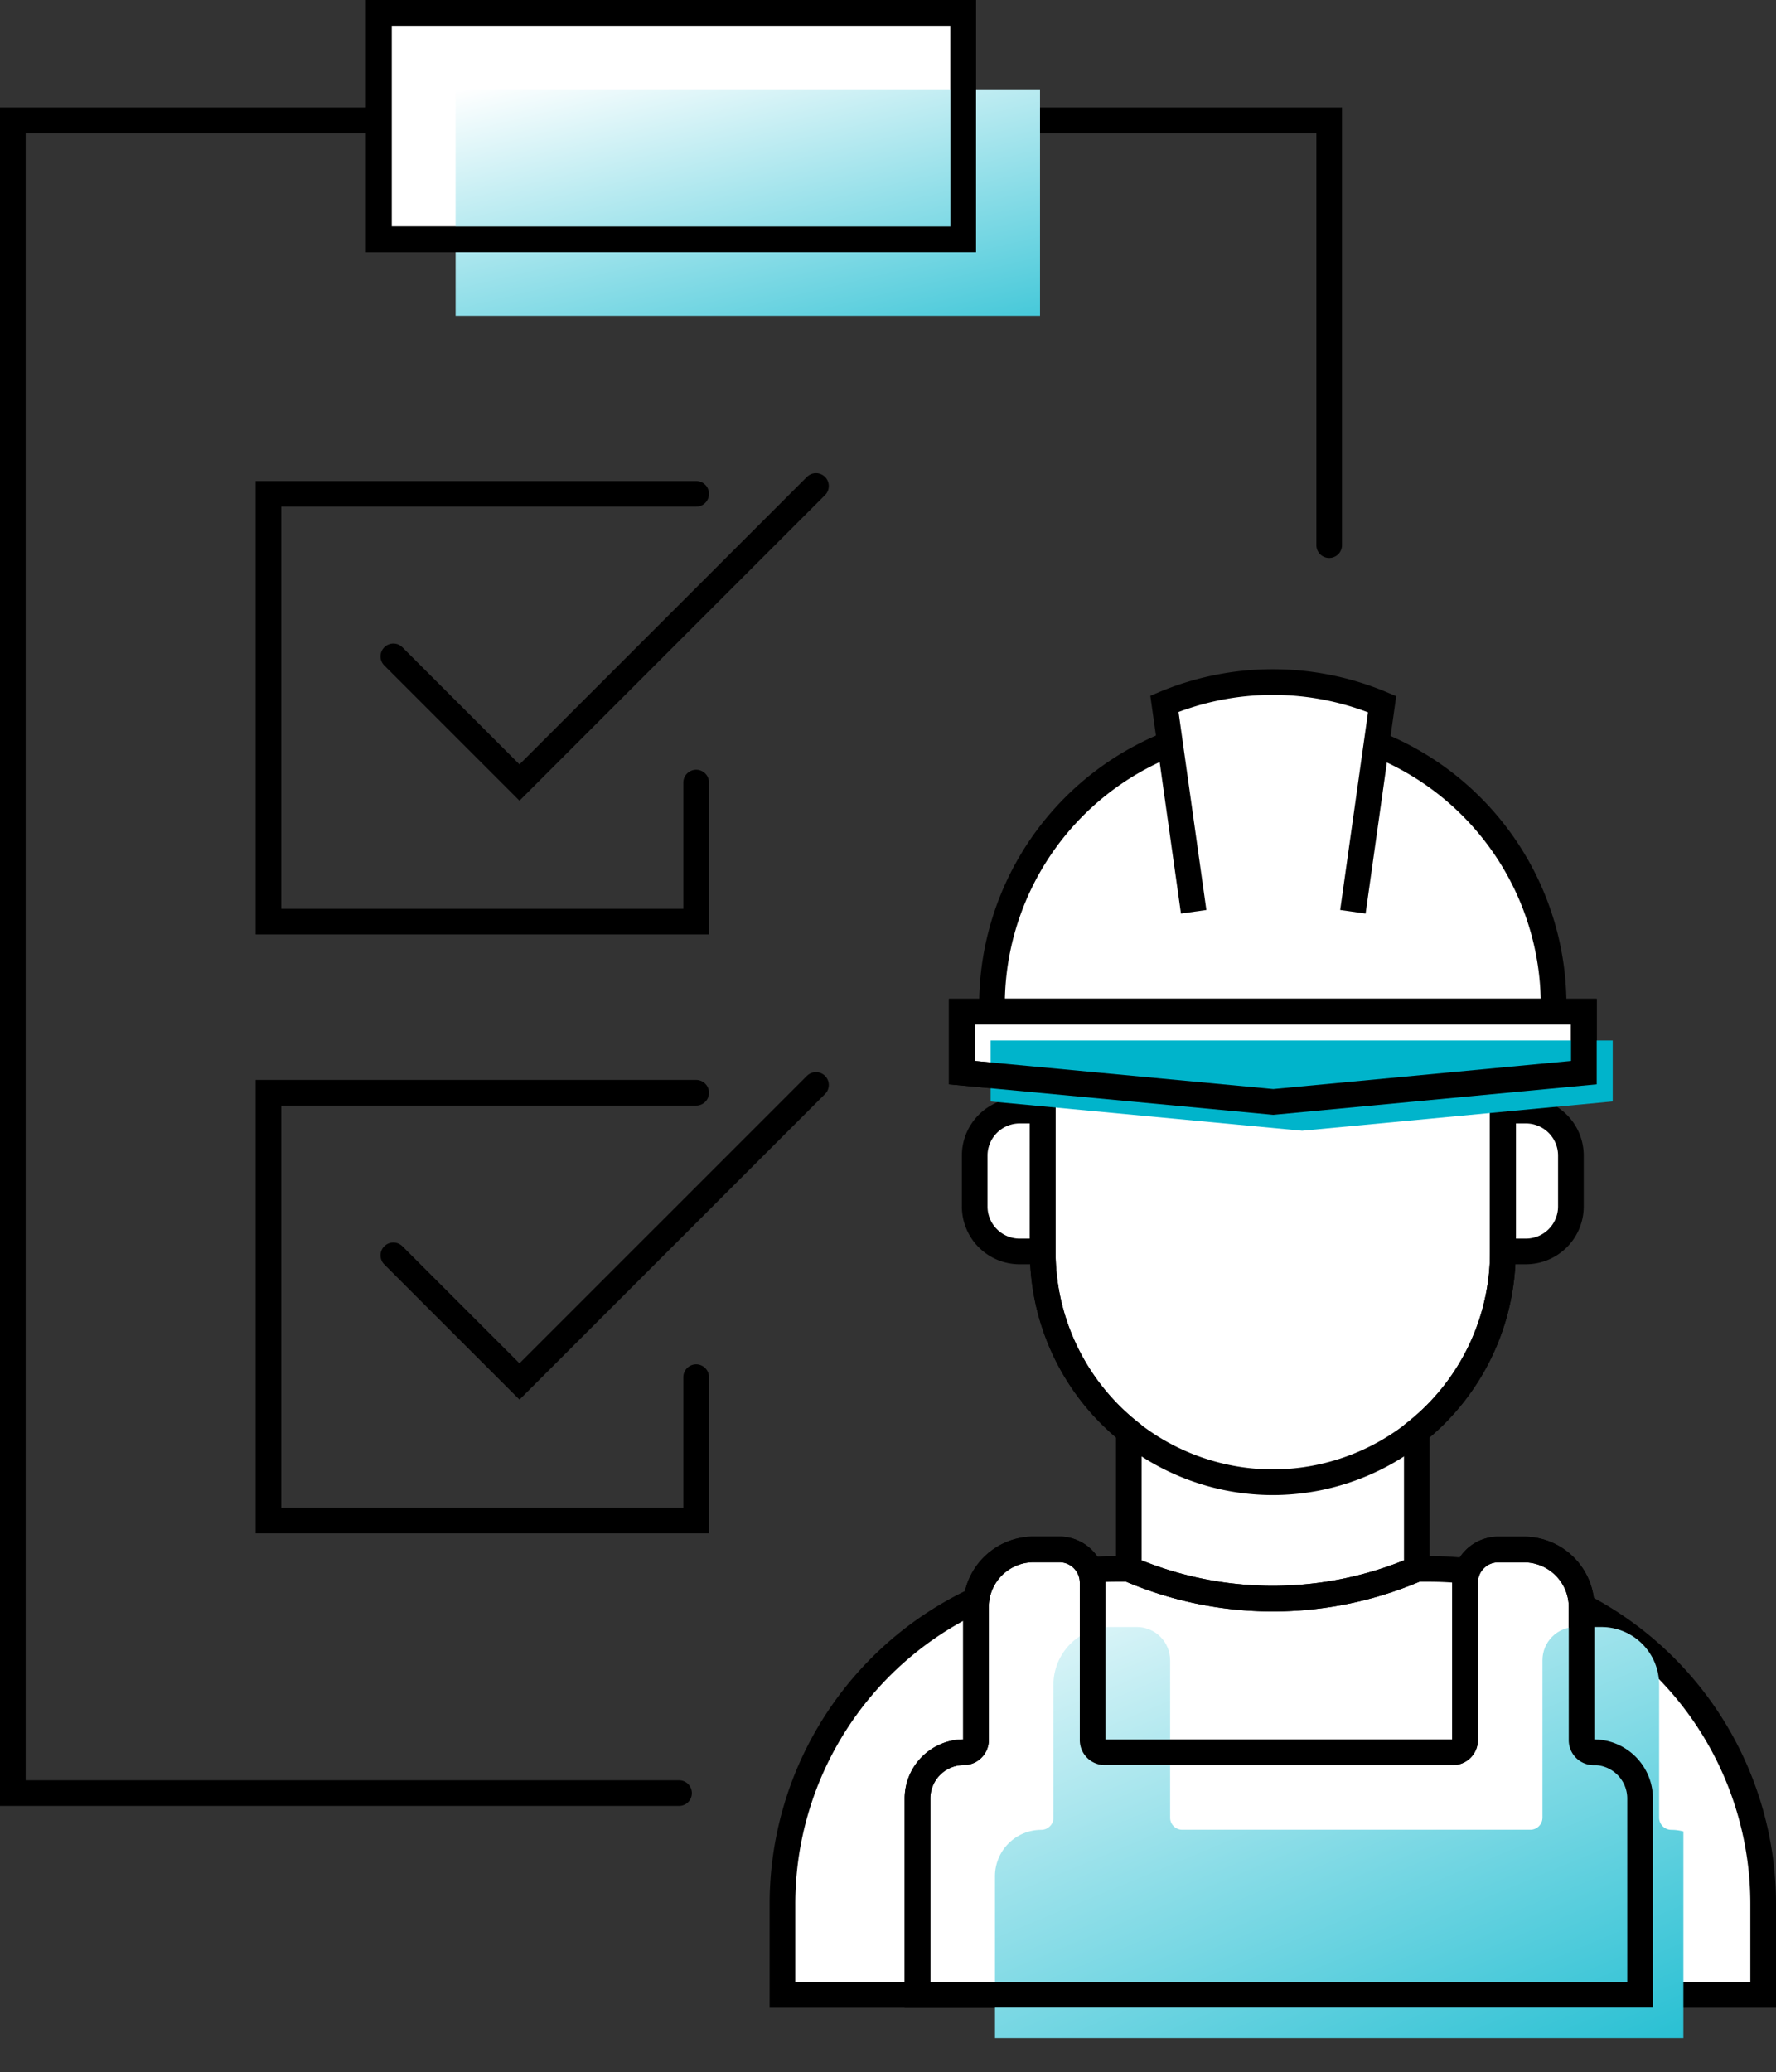 <svg id="icon" xmlns="http://www.w3.org/2000/svg" xmlns:xlink="http://www.w3.org/1999/xlink" width="103.806" height="121.096" viewBox="0 0 103.806 121.096">
  <rect x="0" y="0" width="103.806" height="121.096" fill="#333333" stroke="none"/>
  <defs>
    <clipPath id="clip-path">
      <rect id="사각형_1054" data-name="사각형 1054" width="103.806" height="119.096" transform="translate(0 0)" fill="none"/>
    </clipPath>
    <clipPath id="clip-path-3">
      <rect id="사각형_1059" data-name="사각형 1059" width="34.159" height="13.234" transform="translate(26.63 5.218)" fill="none"/>
    </clipPath>
    <linearGradient id="linear-gradient" x2="1" y2="1.621" gradientUnits="objectBoundingBox">
      <stop offset="0" stop-color="#fff"/>
      <stop offset="1" stop-color="#00b4cb"/>
    </linearGradient>
    <clipPath id="clip-path-6">
      <path id="패스_1759" data-name="패스 1759" d="M57.9,60.8v3.563l18.208,1.713,18.154-1.713V60.8Z" fill="none"/>
    </clipPath>
    <linearGradient id="linear-gradient-2" x1="-1.592" y1="11.049" x2="-1.565" y2="11.049" xlink:href="#linear-gradient"/>
    <clipPath id="clip-path-7">
      <path id="패스_1760" data-name="패스 1760" d="M90.094,93.075a1.938,1.938,0,0,0-1.938,1.939v9.2a.71.71,0,0,1-.711.71H67.1a.707.707,0,0,1-.707-.708V95.023a1.948,1.948,0,0,0-1.948-1.948h-1.5a3.372,3.372,0,0,0-3.372,3.373v7.769a.709.709,0,0,1-.71.711,2.707,2.707,0,0,0-2.707,2.707V119.1H98.391V107.635a2.706,2.706,0,0,0-2.706-2.707h0a.709.709,0,0,1-.709-.709V96.448A3.372,3.372,0,0,0,91.6,93.075Z" transform="translate(2 2)" fill="none"/>
    </clipPath>
    <linearGradient id="linear-gradient-3" y1="-0.118" x2="1" y2="1.342" xlink:href="#linear-gradient"/>
  </defs>
  <g id="그룹_1357" data-name="그룹 1357">
    <g id="그룹_1356" data-name="그룹 1356" clip-path="url(#clip-path)">
      <path id="패스_1740" data-name="패스 1740" d="M39.69,104.782H.75V7.031H77.69V31.857" fill="none" stroke="#000" stroke-linecap="round" stroke-width="1.5"/>
    </g>
  </g>
  <rect id="사각형_1055" data-name="사각형 1055" width="34.159" height="13.234" transform="translate(22.141 0.75)" fill="#fff"/>
  <g id="그룹_1359" data-name="그룹 1359">
    <g id="그룹_1358" data-name="그룹 1358" clip-path="url(#clip-path)">
      <rect id="사각형_1056" data-name="사각형 1056" width="34.159" height="13.234" transform="translate(22.141 0.75)" fill="none" stroke="#000" stroke-width="1.5"/>
    </g>
  </g>
  <g id="그룹_1361" data-name="그룹 1361">
    <g id="그룹_1360" data-name="그룹 1360" clip-path="url(#clip-path-3)">
      <rect id="사각형_1058" data-name="사각형 1058" width="34.159" height="13.234" transform="translate(26.63 5.218)" fill="url(#linear-gradient)"/>
    </g>
  </g>
  <g id="그룹_1363" data-name="그룹 1363">
    <g id="그룹_1362" data-name="그룹 1362" clip-path="url(#clip-path)">
      <rect id="사각형_1060" data-name="사각형 1060" width="34.159" height="13.234" transform="translate(22.141 0.75)" fill="none" stroke="#000" stroke-linecap="round" stroke-width="1.5"/>
    </g>
  </g>
  <path id="패스_1741" data-name="패스 1741" d="M40.69,45.729v8.128h-25v-25h25" fill="none" stroke="#000" stroke-linecap="round" stroke-width="1.5"/>
  <path id="패스_1742" data-name="패스 1742" d="M40.69,80.476v8.38h-25v-25h25" fill="none" stroke="#000" stroke-linecap="round" stroke-width="1.5"/>
  <path id="패스_1743" data-name="패스 1743" d="M22.991,38.357l7.372,7.372L47.693,28.4" fill="none" stroke="#000" stroke-linecap="round" stroke-width="1.5"/>
  <path id="패스_1744" data-name="패스 1744" d="M22.991,73.357l7.372,7.372L47.693,63.4" fill="none" stroke="#000" stroke-linecap="round" stroke-width="1.5"/>
  <g id="그룹_1365" data-name="그룹 1365">
    <g id="그룹_1364" data-name="그룹 1364" clip-path="url(#clip-path)">
      <path id="패스_1745" data-name="패스 1745" d="M92.443,93.849h0a3.3,3.3,0,0,0-3.3-3.3H87.566a1.938,1.938,0,0,0-1.813,1.265,19.8,19.8,0,0,0-2.244-.133h-.7V83.636a13.576,13.576,0,0,0,2.062-2.068c.028-.035.052-.073.084-.107q.389-.5.731-1.025c.065-.1.123-.2.185-.306.18-.295.351-.6.506-.907.067-.129.128-.261.19-.393.125-.267.241-.538.346-.812.072-.186.143-.371.207-.561.1-.3.186-.6.265-.9.044-.169.091-.33.129-.5.071-.326.124-.657.172-.992.022-.151.053-.3.069-.453a13.628,13.628,0,0,0,.085-1.484h1.313a2.663,2.663,0,0,0,2.664-2.662v-2.9A2.671,2.671,0,0,0,89.149,64.9H87.843v-1.77l4.735-.447V59.118H90.807v-.337A16.449,16.449,0,0,0,80.453,43.493l.33-2.341a16.415,16.415,0,0,0-12.724-.022l.33,2.343A16.451,16.451,0,0,0,57.98,58.781v.337H56.209v3.563l4.735.445V64.9h-1.3a2.67,2.67,0,0,0-2.671,2.67h0v2.888a2.671,2.671,0,0,0,2.671,2.671h1.306a13.594,13.594,0,0,0,.084,1.483c.018.154.048.3.07.455.048.338.1.665.169.99.038.169.084.332.128.5.08.306.169.606.265.9.063.181.13.36.2.539.107.28.225.554.352.827.062.135.125.268.192.4.157.311.328.613.506.909.062.1.12.205.185.305q.342.531.732,1.025c.027.036.051.072.078.106a13.576,13.576,0,0,0,2.062,2.068v8.043h-.7c-.528,0-1.049.027-1.566.068a1.94,1.94,0,0,0-1.792-1.2H60A2.959,2.959,0,0,0,57.039,93.5a19.6,19.6,0,0,0-11.312,17.778v5.285h57.322v-5.285A19.6,19.6,0,0,0,92.443,93.849" fill="#fff"/>
      <path id="패스_1746" data-name="패스 1746" d="M74.394,42.318h0A16.413,16.413,0,0,1,90.808,58.731v.385H57.981v-.385A16.413,16.413,0,0,1,74.394,42.318Z" fill="none" stroke="#000" stroke-linecap="round" stroke-width="1.5"/>
      <path id="패스_1747" data-name="패스 1747" d="M69.769,53.28,68.06,41.128a16.427,16.427,0,0,1,12.724.022L79.076,53.28" fill="#fff"/>
      <path id="패스_1748" data-name="패스 1748" d="M69.769,53.28,68.06,41.128a16.427,16.427,0,0,1,12.724.022L79.076,53.28" fill="none" stroke="#000" stroke-width="1.5"/>
      <path id="패스_1749" data-name="패스 1749" d="M87.841,63.127v10A13.465,13.465,0,0,1,74.4,86.617h0A13.465,13.465,0,0,1,60.948,73.131h0v-10L74.422,64.39Z" fill="none" stroke="#000" stroke-linecap="round" stroke-width="1.5"/>
      <path id="패스_1750" data-name="패스 1750" d="M87.841,64.9H89.19a2.629,2.629,0,0,1,2.628,2.629V70.5a2.63,2.63,0,0,1-2.628,2.629H87.841Z" fill="none" stroke="#000" stroke-linecap="round" stroke-width="1.5"/>
      <path id="패스_1751" data-name="패스 1751" d="M60.948,73.13H59.6A2.628,2.628,0,0,1,56.971,70.5V67.528A2.629,2.629,0,0,1,59.6,64.9h1.349Z" fill="none" stroke="#000" stroke-linecap="round" stroke-width="1.5"/>
      <path id="패스_1752" data-name="패스 1752" d="M87.841,63.127v10a13.463,13.463,0,0,1-5.029,10.507V91.68a21.256,21.256,0,0,1-16.835,0V83.637A13.464,13.464,0,0,1,60.948,73.13v-10L74.422,64.39Z" fill="none" stroke="#000" stroke-linecap="round" stroke-width="1.5"/>
      <path id="패스_1753" data-name="패스 1753" d="M85.757,91.808a19.363,19.363,0,0,0-2.246-.128h-.7a21.256,21.256,0,0,1-16.835,0h-.7q-.792,0-1.568.061" fill="none" stroke="#000" stroke-linecap="round" stroke-width="1.5"/>
      <path id="패스_1754" data-name="패스 1754" d="M57.046,93.5a19.608,19.608,0,0,0-11.312,17.787v5.284h57.322v-5.284A19.609,19.609,0,0,0,92.442,93.845" fill="none" stroke="#000" stroke-linecap="round" stroke-width="1.5"/>
      <path id="패스_1755" data-name="패스 1755" d="M92.576,62.68,74.422,64.393,56.214,62.68V59.117H92.576Z" fill="#fff"/>
      <path id="패스_1756" data-name="패스 1756" d="M92.576,62.68,74.422,64.393,56.214,62.68V59.117H92.576Z" fill="none" stroke="#000" stroke-width="1.5"/>
      <path id="패스_1757" data-name="패스 1757" d="M93.152,102.4h0a.708.708,0,0,1-.709-.709V93.918a3.372,3.372,0,0,0-3.372-3.372h-1.5a1.939,1.939,0,0,0-1.939,1.939v9.2a.71.71,0,0,1-.711.71H64.572a.708.708,0,0,1-.708-.708v-9.2a1.947,1.947,0,0,0-1.947-1.947h-1.5a3.372,3.372,0,0,0-3.372,3.372v7.77a.71.71,0,0,1-.709.711,2.708,2.708,0,0,0-2.708,2.708v11.46H95.862v-11.46a2.706,2.706,0,0,0-2.706-2.708Z" fill="#fff"/>
      <path id="패스_1758" data-name="패스 1758" d="M93.152,102.4h0a.708.708,0,0,1-.709-.709V93.918a3.372,3.372,0,0,0-3.372-3.372h-1.5a1.939,1.939,0,0,0-1.939,1.939v9.2a.71.71,0,0,1-.711.71H64.572a.708.708,0,0,1-.708-.708v-9.2a1.947,1.947,0,0,0-1.947-1.947h-1.5a3.372,3.372,0,0,0-3.372,3.372v7.77a.71.71,0,0,1-.709.711,2.708,2.708,0,0,0-2.708,2.708v11.46H95.862v-11.46a2.706,2.706,0,0,0-2.706-2.708Z" fill="none" stroke="#000" stroke-width="1.5"/>
    </g>
  </g>
  <g id="그룹_1367" data-name="그룹 1367">
    <g id="그룹_1366" data-name="그룹 1366" clip-path="url(#clip-path-6)">
      <rect id="사각형_1063" data-name="사각형 1063" width="36.362" height="5.276" transform="translate(57.9 60.803)" fill="url(#linear-gradient-2)"/>
    </g>
  </g>
  <g id="그룹_1369" data-name="그룹 1369">
    <g id="그룹_1368" data-name="그룹 1368" clip-path="url(#clip-path-7)">
      <rect id="사각형_1064" data-name="사각형 1064" width="42.234" height="26.021" transform="translate(56.158 93.075)" fill="url(#linear-gradient-3)"/>
    </g>
  </g>
  <g id="그룹_1371" data-name="그룹 1371">
    <g id="그룹_1370" data-name="그룹 1370" clip-path="url(#clip-path)">
      <path id="패스_1761" data-name="패스 1761" d="M92.576,62.68,74.422,64.393,56.214,62.68V59.117H92.576Z" fill="none" stroke="#000" stroke-linecap="round" stroke-width="1.5"/>
      <path id="패스_1762" data-name="패스 1762" d="M93.152,102.4h0a.708.708,0,0,1-.709-.709V93.918a3.372,3.372,0,0,0-3.372-3.372h-1.5a1.939,1.939,0,0,0-1.939,1.939v9.2a.71.71,0,0,1-.711.71H64.572a.708.708,0,0,1-.708-.708v-9.2a1.947,1.947,0,0,0-1.947-1.947h-1.5a3.372,3.372,0,0,0-3.372,3.372v7.77a.71.71,0,0,1-.709.711,2.708,2.708,0,0,0-2.708,2.708v11.46H95.862v-11.46a2.706,2.706,0,0,0-2.706-2.708Z" fill="none" stroke="#000" stroke-linecap="round" stroke-width="1.5"/>
    </g>
  </g>
</svg>
